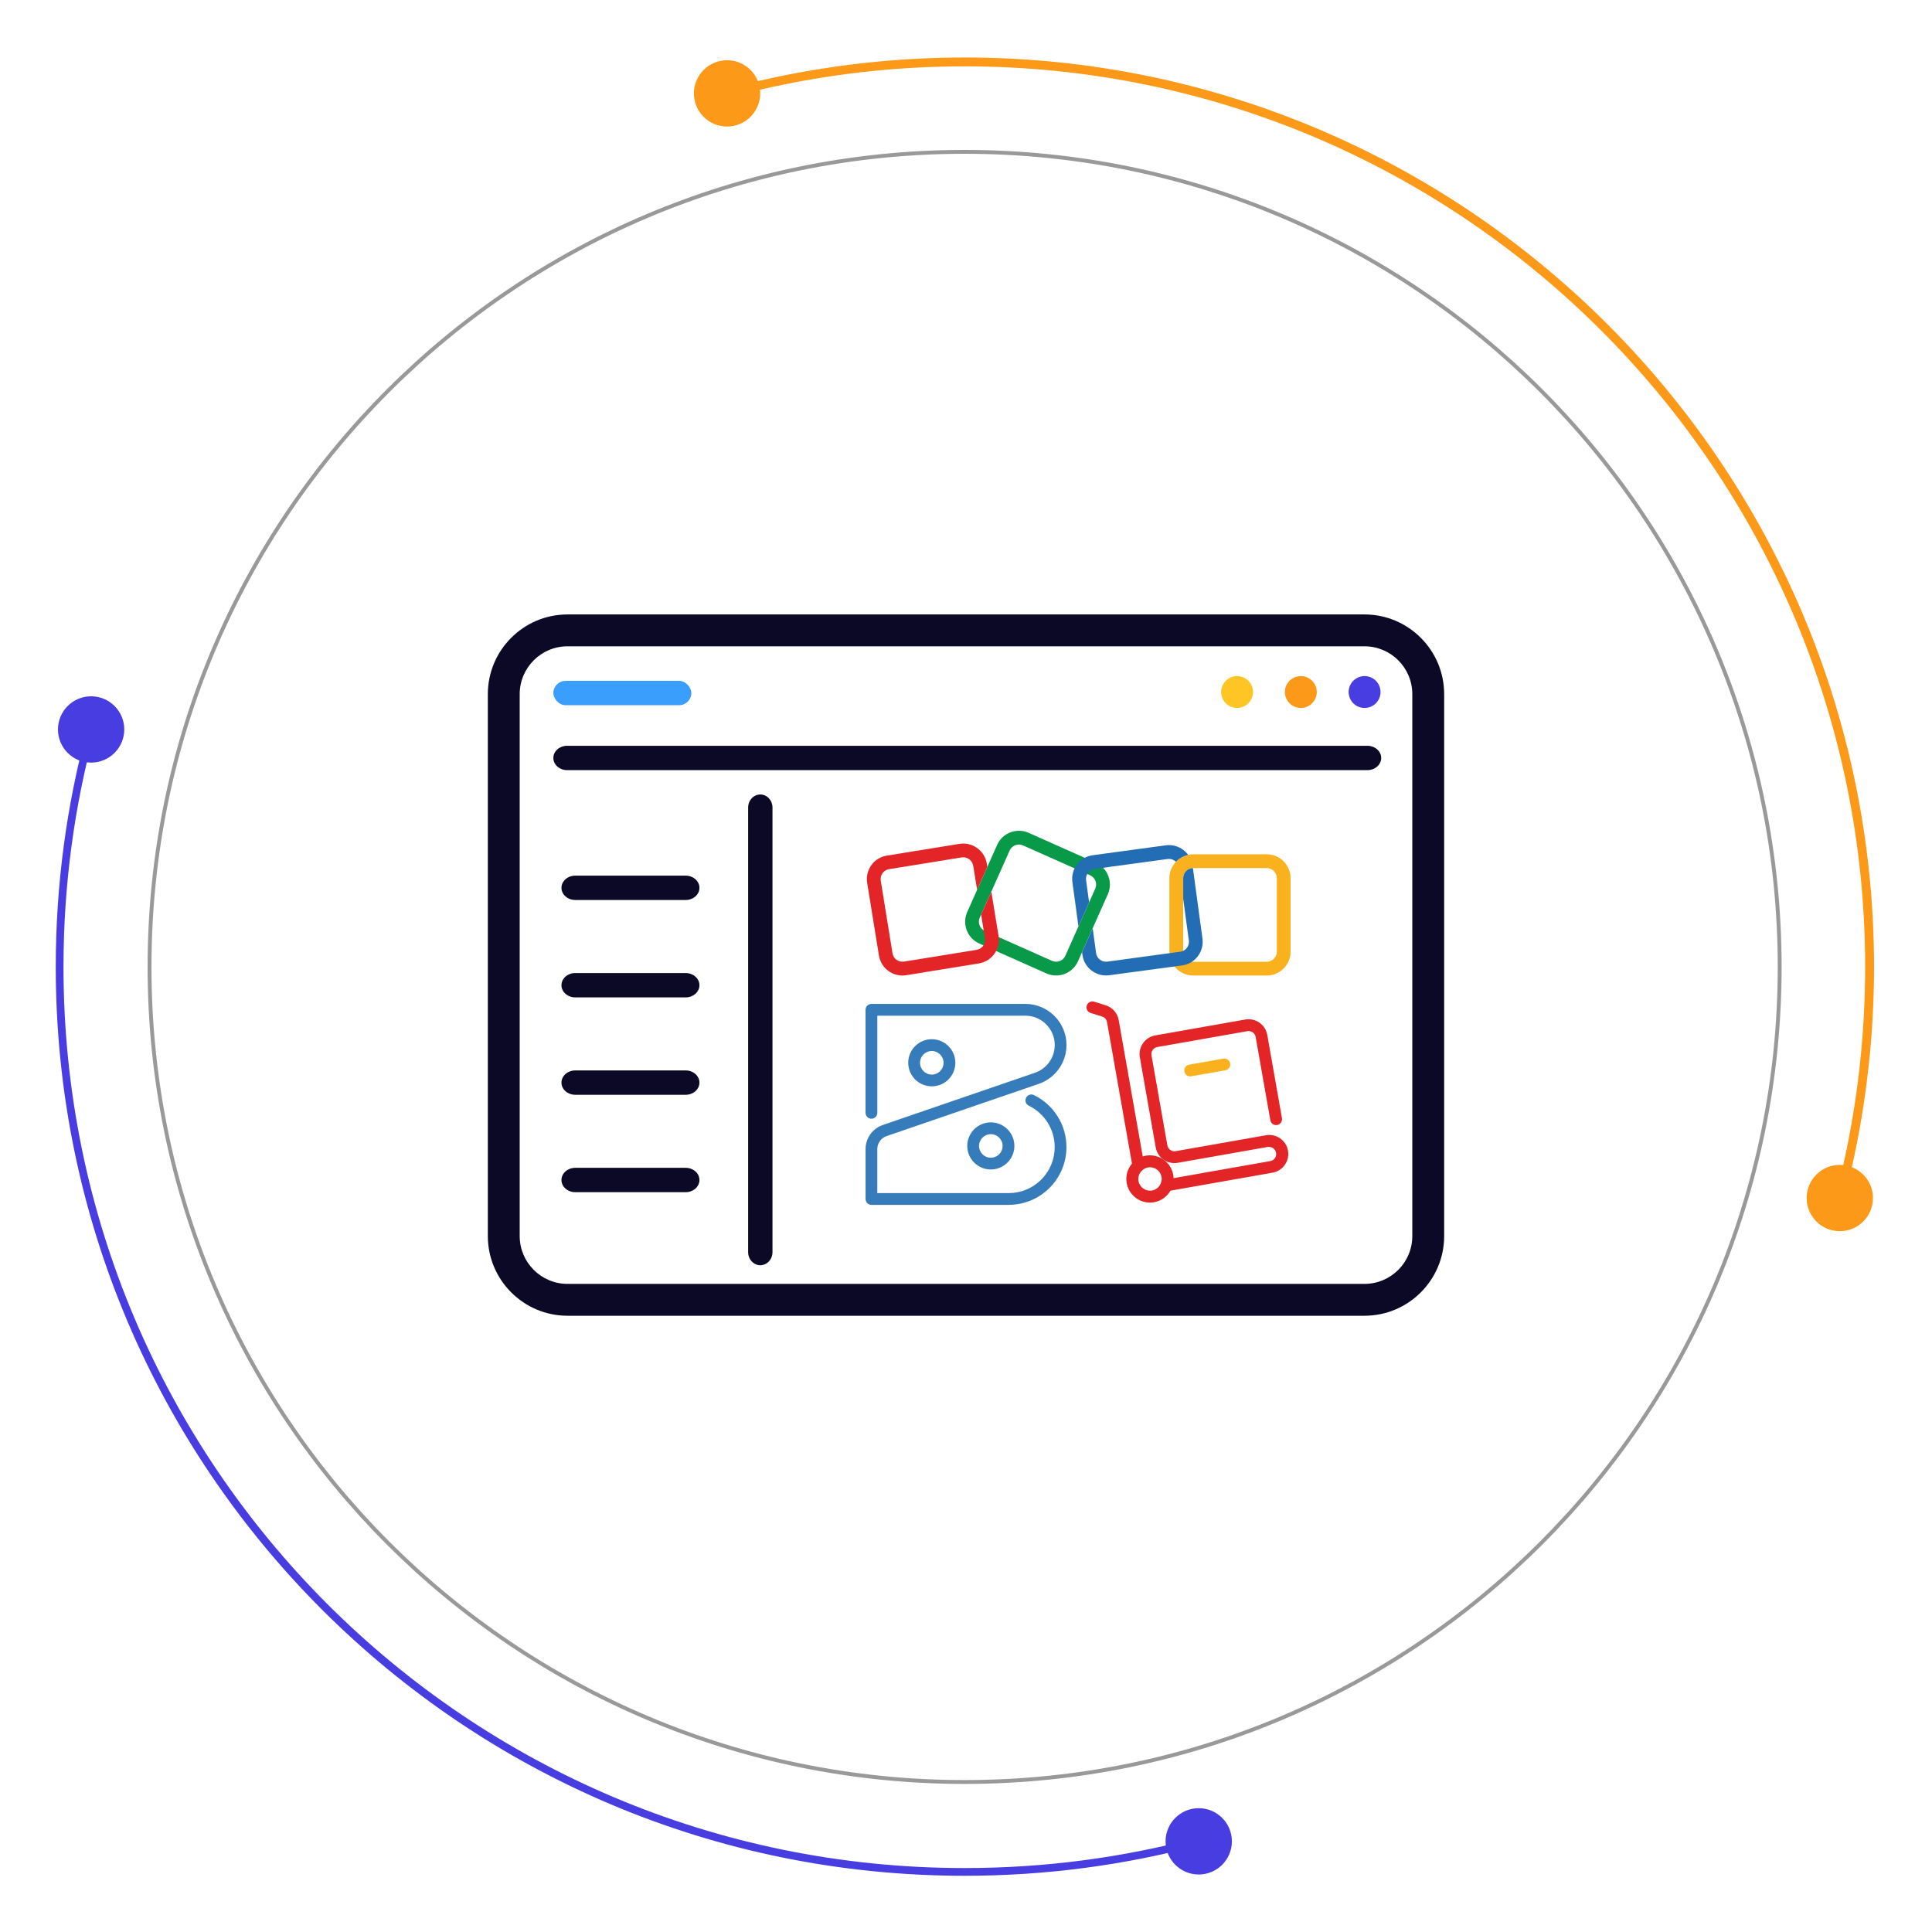 <svg width="500" height="500" viewBox="0 0 500 500" fill="none" xmlns="http://www.w3.org/2000/svg">
<path d="M310.23 476.54C290.9 481.7 270.6 484.45 249.64 484.45C120.29 484.45 15.43 379.59 15.43 250.24C15.43 228.97 18.26 208.37 23.58 188.78" stroke="#483DE0" stroke-width="2" stroke-miterlimit="10"/>
<path d="M249.64 461.18C366.139 461.18 460.58 366.739 460.58 250.24C460.58 133.741 366.139 39.3 249.64 39.3C133.141 39.3 38.7 133.741 38.7 250.24C38.7 366.739 133.141 461.18 249.64 461.18Z" stroke="#999999" stroke-miterlimit="10"/>
<path d="M310.23 485.12C314.969 485.12 318.81 481.279 318.81 476.54C318.81 471.801 314.969 467.96 310.23 467.96C305.491 467.96 301.65 471.801 301.65 476.54C301.65 481.279 305.491 485.12 310.23 485.12Z" fill="#483DE0"/>
<path d="M23.58 197.36C28.319 197.36 32.16 193.519 32.16 188.78C32.16 184.042 28.319 180.2 23.58 180.2C18.841 180.2 15 184.042 15 188.78C15 193.519 18.841 197.36 23.58 197.36Z" fill="#483DE0"/>
<path d="M479.26 302.07C483.06 285.14 485 267.75 485 250.24C485 120.46 379.42 14.88 249.64 14.88C231.55 14.88 213.59 16.94 196.13 21C194.87 17.83 191.78 15.59 188.16 15.59C183.42 15.59 179.58 19.43 179.58 24.17C179.58 28.91 183.42 32.75 188.16 32.75C192.9 32.75 196.74 28.91 196.74 24.17C196.74 23.85 196.72 23.53 196.68 23.22C213.96 19.21 231.73 17.17 249.63 17.17C378.14 17.17 482.7 121.72 482.7 250.24C482.7 267.56 480.78 284.77 477.03 301.52C476.74 301.49 476.44 301.47 476.14 301.47C471.4 301.47 467.56 305.31 467.56 310.05C467.56 314.79 471.4 318.63 476.14 318.63C480.88 318.63 484.72 314.79 484.72 310.05C484.72 306.41 482.45 303.31 479.25 302.06L479.26 302.07Z" fill="#FC9918"/>
<path d="M353.126 340.514H146.874C135.5 340.514 126.252 331.259 126.252 319.892V179.64C126.252 168.266 135.507 159.018 146.874 159.018H353.126C364.501 159.018 373.748 168.273 373.748 179.64V319.892C373.748 331.267 364.493 340.514 353.126 340.514ZM146.874 167.262C140.048 167.262 134.496 172.814 134.496 179.64V319.892C134.496 326.718 140.048 332.27 146.874 332.27H353.126C359.952 332.27 365.504 326.718 365.504 319.892V179.64C365.504 172.814 359.952 167.262 353.126 167.262H146.874Z" fill="#0B0925"/>
<path d="M353.881 199.311H146.777C144.805 199.311 143.206 197.899 143.206 196.16C143.206 194.42 144.805 193.009 146.777 193.009H353.881C355.853 193.009 357.453 194.42 357.453 196.16C357.453 197.899 355.853 199.311 353.881 199.311Z" fill="#0B0925"/>
<path d="M357.227 179.756C357.592 177.507 356.064 175.388 353.815 175.023C351.566 174.658 349.447 176.185 349.081 178.434C348.716 180.683 350.244 182.803 352.493 183.168C354.742 183.533 356.862 182.006 357.227 179.756Z" fill="#483DE0"/>
<path d="M340.726 179.756C341.091 177.507 339.564 175.388 337.315 175.023C335.065 174.658 332.946 176.185 332.581 178.434C332.216 180.683 333.743 182.803 335.993 183.168C338.242 183.533 340.361 182.006 340.726 179.756Z" fill="#FC9918"/>
<path d="M324.228 179.756C324.593 177.507 323.065 175.388 320.816 175.023C318.567 174.658 316.448 176.185 316.082 178.434C315.717 180.683 317.245 182.803 319.494 183.168C321.743 183.533 323.863 182.006 324.228 179.756Z" fill="#FFC525"/>
<path d="M199.918 208.997C199.918 207.128 198.507 205.612 196.767 205.612C195.028 205.612 193.617 207.128 193.617 208.997H199.918ZM193.617 324.054C193.617 325.923 195.028 327.439 196.767 327.439C198.507 327.439 199.918 325.923 199.918 324.054H193.617ZM193.617 208.997V324.054H199.918V208.997H193.617Z" fill="#0B0925"/>
<path d="M148.877 226.617C146.906 226.617 145.306 228.028 145.306 229.767C145.306 231.507 146.906 232.918 148.877 232.918V226.617ZM177.442 232.918C179.414 232.918 181.014 231.507 181.014 229.767C181.014 228.028 179.414 226.617 177.442 226.617V232.918ZM148.877 232.918H177.442V226.617H148.877V232.918Z" fill="#0B0925"/>
<path d="M148.877 251.822C146.906 251.822 145.306 253.233 145.306 254.973C145.306 256.712 146.906 258.124 148.877 258.124V251.822ZM177.442 258.124C179.414 258.124 181.014 256.712 181.014 254.973C181.014 253.233 179.414 251.822 177.442 251.822V258.124ZM148.877 258.124H177.442V251.822H148.877V258.124Z" fill="#0B0925"/>
<path d="M148.877 277.028C146.906 277.028 145.306 278.439 145.306 280.179C145.306 281.918 146.906 283.329 148.877 283.329V277.028ZM177.442 283.329C179.414 283.329 181.014 281.918 181.014 280.179C181.014 278.439 179.414 277.028 177.442 277.028V283.329ZM148.877 283.329H177.442V277.028H148.877V283.329Z" fill="#0B0925"/>
<path d="M148.877 302.233C146.906 302.233 145.306 303.645 145.306 305.384C145.306 307.124 146.906 308.535 148.877 308.535V302.233ZM177.442 308.535C179.414 308.535 181.014 307.124 181.014 305.384C181.014 303.645 179.414 302.233 177.442 302.233V308.535ZM148.877 308.535H177.442V302.233H148.877V308.535Z" fill="#0B0925"/>
<rect x="143.206" y="176.206" width="35.708" height="6.301" rx="3.151" fill="#3A9EFD"/>
<path d="M273.318 252.458C272.482 252.458 271.633 252.285 270.82 251.926L253.442 244.184C250.333 242.804 248.935 239.145 250.315 236.036L258.057 218.659C259.438 215.55 263.096 214.151 266.205 215.532L283.583 223.274C286.691 224.655 288.09 228.313 286.709 231.422L278.968 248.799C277.933 251.101 275.674 252.458 273.318 252.458ZM272.266 248.668C273.581 249.254 275.124 248.656 275.71 247.353L283.451 229.975C284.037 228.66 283.439 227.117 282.136 226.532L264.746 218.79C263.431 218.204 261.889 218.802 261.303 220.105L253.561 237.483C252.976 238.798 253.573 240.341 254.877 240.926L272.266 248.668Z" fill="#089949"/>
<path d="M327.832 252.464H308.804C305.403 252.464 302.635 249.697 302.635 246.295V227.267C302.635 223.866 305.403 221.098 308.804 221.098H327.832C331.233 221.098 334.001 223.866 334.001 227.267V246.295C334.001 249.697 331.233 252.464 327.832 252.464ZM308.804 224.661C307.369 224.661 306.198 225.833 306.198 227.267V246.295C306.198 247.73 307.369 248.901 308.804 248.901H327.832C329.266 248.901 330.438 247.73 330.438 246.295V227.267C330.438 225.833 329.266 224.661 327.832 224.661H308.804Z" fill="#F9B21D"/>
<path d="M256.569 230.752L254.004 236.485C253.974 236.55 253.938 236.604 253.909 236.658L254.907 242.827C255.134 244.25 254.166 245.583 252.755 245.816L233.966 248.859C233.285 248.966 232.585 248.805 232.023 248.405C231.462 248.004 231.091 247.394 230.983 246.713L227.94 227.924C227.833 227.243 227.994 226.543 228.395 225.981C228.795 225.419 229.405 225.049 230.087 224.941L248.875 221.898C249.019 221.875 249.156 221.869 249.288 221.869C250.537 221.869 251.655 222.783 251.864 224.062L252.874 230.273L255.523 224.331L255.379 223.495C254.835 220.141 251.667 217.845 248.307 218.389L229.519 221.432C227.899 221.683 226.464 222.562 225.514 223.895C224.545 225.228 224.168 226.86 224.425 228.492L227.468 247.281C227.731 248.913 228.61 250.335 229.943 251.298C230.995 252.069 232.245 252.458 233.536 252.458C233.865 252.458 234.199 252.434 234.534 252.38L253.323 249.337C256.676 248.793 258.972 245.625 258.428 242.265L256.557 230.752H256.569Z" fill="#E42527"/>
<path d="M279.105 239.724L281.861 233.543L281.078 227.798C280.982 227.117 281.167 226.429 281.586 225.873C282.01 225.317 282.62 224.959 283.313 224.875L302.168 222.31C302.287 222.299 302.407 222.287 302.527 222.287C303.088 222.287 303.632 222.472 304.099 222.819C304.188 222.884 304.26 222.962 304.338 223.028C305.175 222.149 306.269 221.515 307.5 221.246C307.153 220.768 306.741 220.344 306.251 219.973C304.936 218.975 303.316 218.55 301.69 218.766L282.811 221.33C281.179 221.545 279.727 222.394 278.74 223.709C277.742 225.024 277.318 226.644 277.533 228.27L279.099 239.718L279.105 239.724Z" fill="#226DB4"/>
<path d="M311.195 242.904L308.721 224.66C307.328 224.702 306.21 225.855 306.21 227.254V232.61L307.674 243.383C307.77 244.064 307.585 244.751 307.166 245.307C306.748 245.863 306.132 246.222 305.439 246.306L286.584 248.87C285.903 248.966 285.215 248.781 284.659 248.362C284.104 247.938 283.745 247.328 283.661 246.635L282.794 240.238L280.039 246.419L280.134 247.113C280.349 248.745 281.198 250.197 282.513 251.184C283.601 252.009 284.893 252.445 286.238 252.445C286.519 252.445 286.8 252.421 287.087 252.391L305.923 249.851C307.555 249.635 309.008 248.787 309.994 247.471C310.992 246.156 311.417 244.536 311.201 242.91L311.195 242.904Z" fill="#226DB4"/>
<path opacity="0.9" d="M261.057 311.825H225.53C224.687 311.825 224.006 311.144 224.006 310.301V297.395C224.006 294.573 225.799 292.068 228.465 291.148L267.842 277.632C270.909 276.58 272.965 273.692 272.965 270.452C272.965 266.268 269.558 262.86 265.373 262.86H227.049V287.997C227.049 288.84 226.367 289.522 225.524 289.522C224.682 289.522 224 288.84 224 287.997V261.336C224 260.493 224.682 259.812 225.524 259.812H265.373C271.237 259.812 276.008 264.582 276.008 270.446C276.008 274.989 273.121 279.031 268.822 280.507L229.446 294.023C228.011 294.513 227.043 295.864 227.043 297.389V308.771H261.045C264.225 308.771 267.214 307.533 269.468 305.286C271.716 303.038 272.953 300.049 272.953 296.863C272.953 294.609 272.32 292.415 271.118 290.514C269.928 288.631 268.249 287.125 266.246 286.15C265.487 285.786 265.17 284.871 265.541 284.112C265.905 283.353 266.82 283.036 267.579 283.406C270.09 284.626 272.206 286.521 273.694 288.882C275.201 291.273 275.996 294.029 275.996 296.857C275.996 300.85 274.442 304.61 271.614 307.432C268.787 310.253 265.032 311.814 261.039 311.814L261.057 311.825Z" fill="#226EB3"/>
<path opacity="0.9" d="M241.144 281.141C237.785 281.141 235.047 278.409 235.047 275.044C235.047 271.678 237.779 268.946 241.144 268.946C244.51 268.946 247.242 271.678 247.242 275.044C247.242 278.409 244.51 281.141 241.144 281.141ZM241.144 272.001C239.464 272.001 238.095 273.37 238.095 275.05C238.095 276.73 239.464 278.098 241.144 278.098C242.824 278.098 244.193 276.73 244.193 275.05C244.193 273.37 242.824 272.001 241.144 272.001ZM256.424 302.662C253.064 302.662 250.326 299.93 250.326 296.564C250.326 293.199 253.058 290.467 256.424 290.467C259.789 290.467 262.521 293.199 262.521 296.564C262.521 299.93 259.789 302.662 256.424 302.662ZM256.424 293.522C254.744 293.522 253.375 294.891 253.375 296.57C253.375 298.25 254.744 299.619 256.424 299.619C258.103 299.619 259.472 298.25 259.472 296.57C259.472 294.891 258.103 293.522 256.424 293.522Z" fill="#226EB3"/>
<path d="M294.606 303.224C293.865 303.224 293.231 302.692 293.1 301.963L286.5 264.529C286.381 263.841 285.884 263.279 285.221 263.076L282.274 262.162C281.467 261.916 281.006 261.068 281.251 260.255C281.497 259.442 282.345 258.987 283.158 259.232C283.17 259.232 283.176 259.232 283.188 259.244L286.135 260.159C287.893 260.703 289.202 262.185 289.519 264.003L296.119 301.437C296.268 302.268 295.712 303.063 294.881 303.206C294.791 303.218 294.702 303.23 294.612 303.23L294.606 303.224ZM301.875 308.311C301.032 308.311 300.345 307.63 300.345 306.781C300.345 306.04 300.877 305.406 301.606 305.274L328.728 300.492C329.738 300.319 330.42 299.362 330.252 298.352C330.079 297.342 329.123 296.66 328.112 296.828C328.106 296.828 328.094 296.828 328.088 296.828L304.798 300.934C302.126 301.407 299.574 299.619 299.101 296.947L294.995 273.657C294.522 270.985 296.31 268.432 298.982 267.96L322.272 263.853C324.944 263.381 327.497 265.168 327.969 267.841L331.771 289.403C331.908 290.234 331.34 291.023 330.509 291.155C329.691 291.286 328.919 290.742 328.764 289.929L324.962 268.373C324.783 267.362 323.82 266.687 322.81 266.866L299.514 270.973C298.504 271.152 297.828 272.115 298.008 273.125L302.114 296.415C302.294 297.425 303.256 298.101 304.266 297.922L327.556 293.815C330.223 293.301 332.799 295.04 333.319 297.706C333.833 300.373 332.094 302.949 329.427 303.469C329.374 303.481 329.32 303.487 329.266 303.499L302.144 308.281C302.055 308.299 301.965 308.305 301.875 308.305V308.311Z" fill="#E42527"/>
<path d="M308.027 278.57C307.184 278.57 306.496 277.889 306.496 277.04C306.496 276.299 307.028 275.665 307.758 275.534L316.599 273.973C317.43 273.83 318.225 274.38 318.368 275.217C318.512 276.054 317.962 276.843 317.125 276.986L308.284 278.547C308.2 278.564 308.11 278.57 308.021 278.57H308.027Z" fill="#F9B21D"/>
<path d="M297.607 311.229C294.23 311.229 291.492 308.491 291.492 305.113C291.492 301.736 294.23 298.998 297.607 298.998C300.985 298.998 303.723 301.736 303.723 305.113C303.723 308.079 301.595 310.613 298.677 311.133C298.325 311.199 297.966 311.229 297.607 311.229ZM297.625 302.089C297.446 302.089 297.267 302.107 297.093 302.136C295.449 302.429 294.349 304.002 294.642 305.646C294.935 307.289 296.507 308.389 298.151 308.096C299.795 307.804 300.895 306.231 300.602 304.587C300.345 303.141 299.09 302.089 297.625 302.089Z" fill="#E42527"/>
</svg>
